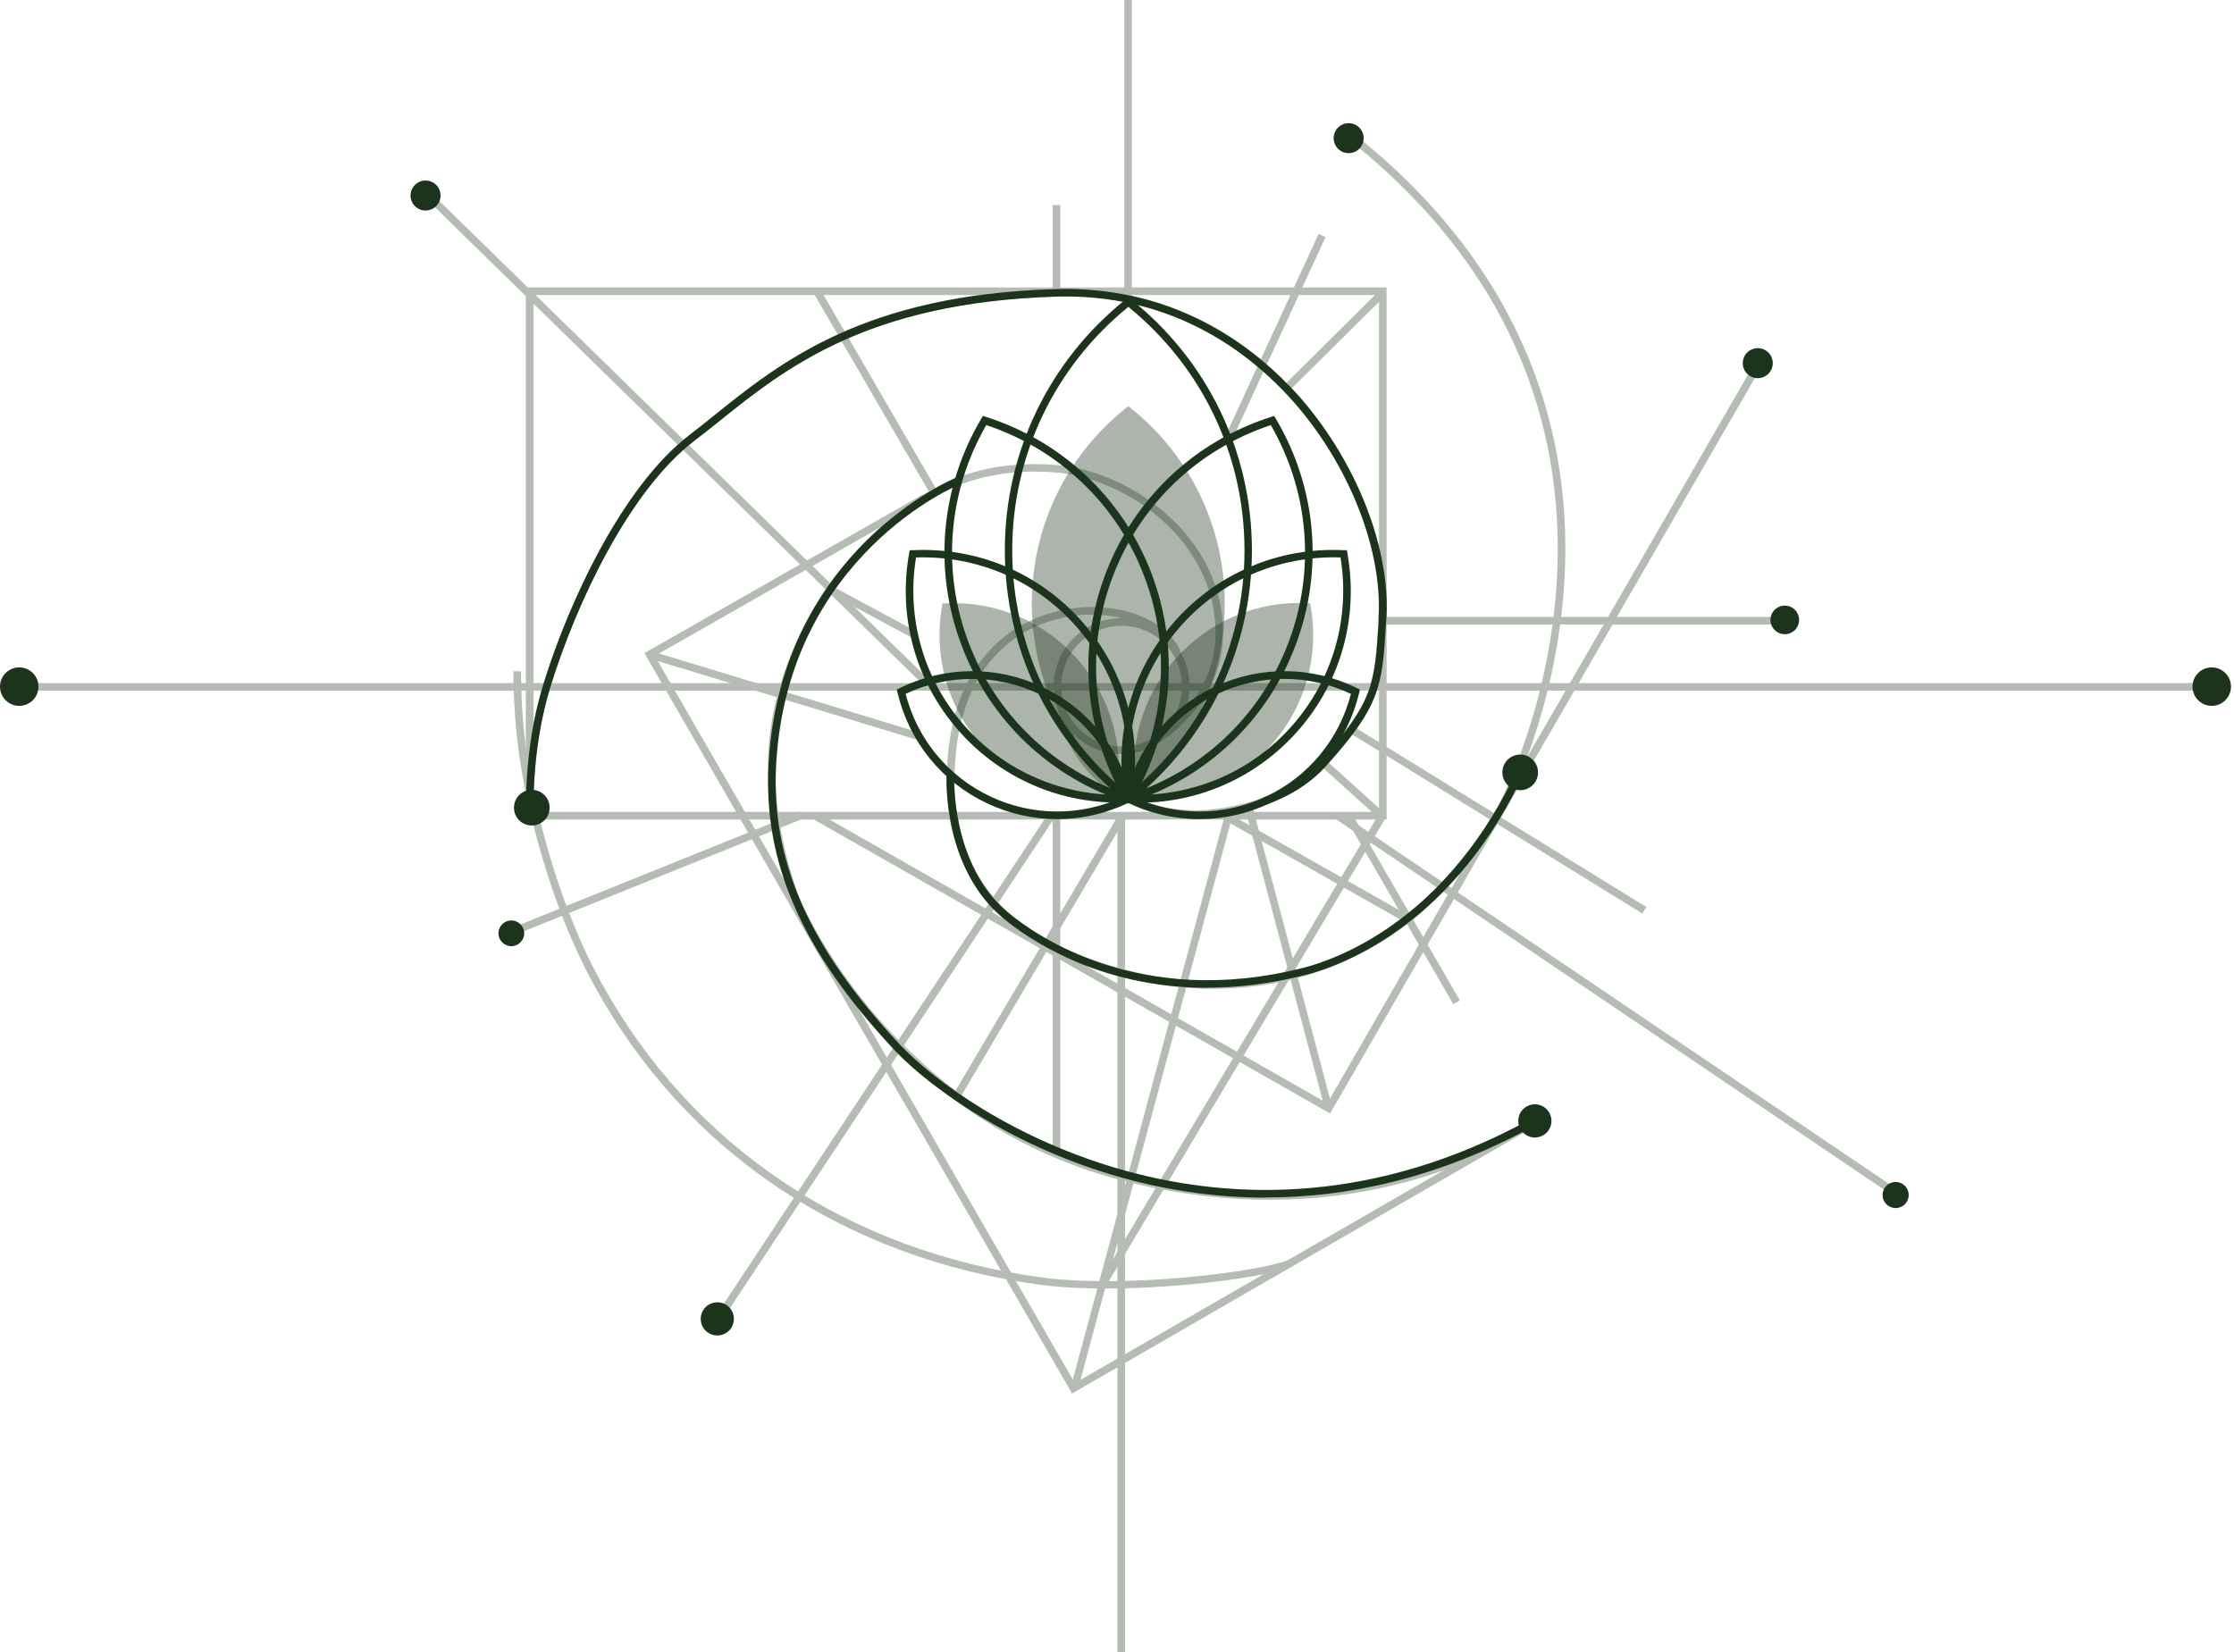 <svg width="530" height="392" viewBox="0 0 530 392" fill="none" xmlns="http://www.w3.org/2000/svg">
<g opacity="0.33">
<path d="M266.104 178.916C257.227 178.916 249.982 171.672 249.982 162.795C249.982 153.919 257.227 146.675 266.104 146.675C274.981 146.675 282.225 153.919 282.225 162.795C282.225 171.672 274.981 178.916 266.104 178.916ZM266.104 148.475C258.19 148.475 251.783 154.882 251.783 162.795C251.783 170.709 258.19 177.115 266.104 177.115C274.018 177.115 280.425 170.709 280.425 162.795C280.425 154.882 274.018 148.475 266.104 148.475Z" fill="#1D341C"/>
<path d="M248.572 193.228L169.692 312.396L171.194 313.39L250.074 194.222L248.572 193.228Z" fill="#1D341C"/>
<path d="M301.237 284.684C291.313 284.684 280.384 283.553 268.575 280.706C240.143 273.797 223.1 259.435 211.459 247.669C198.06 234.187 189.434 217.899 187.55 212.581C183.321 200.648 179.426 182.559 184.702 163.926C193.831 131.602 218.411 117.617 221.174 116.151L221.425 116.026C224.985 114.1 234.406 109.033 250.486 110.331C267.277 111.671 287.125 125.447 289.847 145.377C291.438 156.934 287.251 166.606 277.076 174.855L275.945 173.431C288.8 163.005 289.01 152.537 288.047 145.587C285.45 126.535 266.44 113.388 250.318 112.09C234.783 110.875 225.697 115.774 222.263 117.575L222.012 117.7C219.29 119.166 195.338 132.774 186.419 164.387C181.269 182.559 185.121 200.271 189.266 211.953C191.109 217.187 199.609 233.098 212.758 246.371C224.231 257.97 241.022 272.122 269.036 278.905C298.347 286.023 321.964 282.213 336.578 277.775C352.448 272.96 361.451 266.386 361.535 266.344L362.624 267.809C362.33 268.019 339.216 284.684 301.279 284.684H301.237Z" fill="#1D341C"/>
<path d="M254.341 330.659L253.88 329.863L152.881 154.966L219 117.282L219.879 118.831L155.352 155.636L255.011 328.188L362.04 266.386L362.961 267.936L254.341 330.659Z" fill="#1D341C"/>
<path d="M320.738 193.044L319.179 193.944L344.784 238.292L346.344 237.392L320.738 193.044Z" fill="#1D341C"/>
<path d="M328.96 194.451H124.742V68.209H328.96V194.451V194.451ZM126.585 192.65H327.159V70.009H126.585V192.65Z" fill="#1D341C"/>
<path d="M315.558 264.209L193.077 194.451L193.998 192.86L314.887 261.78L415.719 87.135L417.311 88.014L315.558 264.209Z" fill="#1D341C"/>
<path d="M283.231 194.116C264.89 194.116 252.998 181.094 250.988 168.156L252.789 167.863C254.757 180.592 266.984 193.321 285.743 192.19C289.972 191.897 304.461 190.264 313.17 180.55C325.816 166.481 326.067 162.503 326.989 147.597V146.592C328.119 129.383 318.991 107.652 304.335 92.536C294.118 81.985 276.489 69.549 250.527 70.344C205.68 71.726 186.209 87.344 170.591 99.947C168.622 101.539 166.654 103.088 164.728 104.553C149.151 116.487 136.631 143.368 130.643 162.755C125.786 178.414 126.665 193.195 126.665 193.362L124.864 193.488C124.864 193.488 123.985 178.247 128.926 162.252C134.998 142.614 147.727 115.356 163.639 103.13C165.566 101.664 167.492 100.115 169.46 98.524C185.33 85.795 205.052 69.926 250.485 68.544C277.117 67.79 295.165 80.435 305.633 91.28C320.624 106.731 329.962 129.006 328.873 146.718L328.789 147.723C327.868 162.713 327.617 167.235 314.51 181.764C305.34 191.981 290.265 193.697 285.869 193.991C284.989 194.032 284.11 194.074 283.231 194.074V194.116Z" fill="#1D341C"/>
<path d="M288.131 234.647C280.803 234.647 274.062 233.642 268.283 232.302C257.815 229.874 249.691 225.98 247.974 224.724C247.974 224.724 247.765 224.64 247.597 224.556C240.73 221.123 224.734 210.487 224.609 185.825C224.567 171.589 228.294 160.618 235.789 153.291C244.75 144.456 256.098 143.954 259.322 144.037C269.204 144.247 276.7 147.931 279.924 154.128L278.333 154.966C275.485 149.439 268.367 146.047 259.322 145.838C256.307 145.754 245.588 146.215 237.087 154.547C229.969 161.54 226.409 172.049 226.451 185.783C226.535 209.482 241.861 219.657 248.435 222.923C248.77 223.091 248.979 223.174 249.105 223.3C250.612 224.179 293.449 247.627 333.229 217.564C339.343 212.958 349.099 202.322 355.171 191.729C355.673 190.808 404.498 99.696 319.411 32.66L320.541 31.236C406.801 99.193 357.264 191.687 356.72 192.608C350.523 203.411 340.515 214.256 334.276 218.987C318.531 230.921 302.242 234.605 288.131 234.605V234.647Z" fill="#1D341C"/>
<path d="M102.923 46.403L101.664 47.69L218.582 162.059L219.841 160.772L102.923 46.403Z" fill="#1D341C"/>
<path d="M524.969 162.084H7.536V163.884H524.969V162.084Z" fill="#1D341C"/>
<path d="M255.848 329.236L254.131 328.775L290.77 192.735L292.487 193.195L255.848 329.236Z" fill="#1D341C"/>
<path d="M314.304 263.036L295.168 191.017L296.927 190.557L316.021 262.575L314.304 263.036Z" fill="#1D341C"/>
<path d="M266.902 193.572H265.102V392H266.902V193.572Z" fill="#1D341C"/>
<path d="M262.212 305.41L260.662 304.489L327.158 193.111L328.749 194.033L262.212 305.41Z" fill="#1D341C"/>
<path d="M189.915 192.55L122.656 219.682L123.33 221.351L190.588 194.22L189.915 192.55Z" fill="#1D341C"/>
<path d="M312.846 55.491L290.889 103.095L292.524 103.849L314.481 56.245L312.846 55.491Z" fill="#1D341C"/>
<path d="M268.533 0H266.732V70.344H268.533V0Z" fill="#1D341C"/>
<path d="M220.674 117.156L192.786 69.13L194.335 68.209L222.223 116.235L220.674 117.156Z" fill="#1D341C"/>
<path d="M217.533 175.525L153.969 156.223L154.513 154.506L218.035 173.809L217.533 175.525Z" fill="#1D341C"/>
<path d="M333.48 218.904L289.262 193.865L290.183 192.273L334.36 217.313L333.48 218.904Z" fill="#1D341C"/>
<path d="M197.229 138.978L196.375 140.563L216.024 151.147L216.878 149.562L197.229 138.978Z" fill="#1D341C"/>
<path d="M327.158 194.199L313.633 181.973L314.847 180.633L328.372 192.859L327.158 194.199Z" fill="#1D341C"/>
<path d="M389.632 216.768L319.368 173.389L320.29 171.882L390.595 215.219L389.632 216.768Z" fill="#1D341C"/>
<path d="M305.888 92.703L304.632 91.405L327.621 68.585L328.919 69.883L305.888 92.703Z" fill="#1D341C"/>
<path d="M251.536 193.446H249.735V272.583H251.536V193.446Z" fill="#1D341C"/>
<path d="M251.536 48.655H249.735V69.13H251.536V48.655Z" fill="#1D341C"/>
<path d="M126.123 194.115C123.233 182.768 121.81 171.044 121.81 159.278H123.61C123.61 170.919 125.034 182.517 127.881 193.697L126.123 194.157V194.115Z" fill="#1D341C"/>
<path d="M262.378 305.745C256.851 305.745 251.533 305.493 246.885 304.865C200.363 298.584 162.761 273.42 141.028 233.935C134.915 222.839 129.932 209.482 126.163 194.241L127.922 193.822C131.649 208.938 136.59 222.169 142.619 233.098C164.101 272.038 201.243 296.91 247.136 303.107C266.691 305.745 298.222 301.934 306.011 298.878L306.681 300.552C300.567 302.939 280.384 305.745 262.378 305.745V305.745Z" fill="#1D341C"/>
<path d="M421.208 146.382H327.913V148.183H421.208V146.382Z" fill="#1D341C"/>
<path d="M317.789 192.778L316.78 194.27L448.742 283.475L449.751 281.984L317.789 192.778Z" fill="#1D341C"/>
<path d="M265.504 193.114L226.265 259.515L227.815 260.431L267.055 194.03L265.504 193.114Z" fill="#1D341C"/>
</g>
<path d="M305.633 91.321C295.123 80.519 277.075 67.832 250.485 68.585C205.052 69.967 185.33 85.836 169.46 98.565C167.492 100.156 165.566 101.706 163.639 103.171C147.727 115.356 134.998 142.656 128.926 162.293C123.985 178.288 124.864 193.362 124.864 193.53L126.665 193.404C126.665 193.404 125.786 178.498 130.643 162.796C136.631 143.409 149.151 116.528 164.728 104.595C166.654 103.129 168.581 101.58 170.591 99.989C186.251 87.427 205.722 71.767 250.527 70.386C276.489 69.59 294.076 82.026 304.335 92.578C318.991 107.693 328.119 129.424 327.072 146.634V147.638C326.109 162.503 325.858 166.522 313.212 180.591C309.36 184.904 304.335 187.584 299.603 189.3C299.729 189.426 299.854 189.552 299.98 189.677C300.231 190.096 300.273 190.557 300.189 191.017C305.172 189.217 310.449 186.369 314.552 181.805C327.659 167.276 327.91 162.754 328.831 147.764L328.915 146.759C330.004 129.089 320.665 106.814 305.675 91.321H305.633Z" fill="#1D341C"/>
<path d="M104.517 46.393C104.517 48.361 102.926 49.952 100.958 49.952C98.99 49.952 97.398 48.361 97.398 46.393C97.398 44.425 98.99 42.834 100.958 42.834C102.926 42.834 104.517 44.425 104.517 46.393Z" fill="#1D341C"/>
<path d="M323.517 32.786C323.517 34.754 321.926 36.345 319.958 36.345C317.99 36.345 316.398 34.754 316.398 32.786C316.398 30.818 317.99 29.227 319.958 29.227C321.926 29.227 323.517 30.818 323.517 32.786Z" fill="#1D341C"/>
<path d="M420.578 86.171C420.578 88.139 418.987 89.73 417.019 89.73C415.051 89.73 413.46 88.139 413.46 86.171C413.46 84.203 415.051 82.612 417.019 82.612C418.987 82.612 420.578 84.203 420.578 86.171Z" fill="#1D341C"/>
<path d="M426.816 147.094C426.816 148.978 425.309 150.486 423.424 150.486C421.54 150.486 420.032 148.978 420.032 147.094C420.032 145.21 421.54 143.703 423.424 143.703C425.309 143.703 426.816 145.21 426.816 147.094Z" fill="#1D341C"/>
<path d="M124.363 221.457C124.363 223.132 122.982 224.514 121.307 224.514C119.632 224.514 118.25 223.132 118.25 221.457C118.25 219.782 119.632 218.4 121.307 218.4C122.982 218.4 124.363 219.782 124.363 221.457Z" fill="#1D341C"/>
<path d="M4.564 167.486C7.085 167.486 9.129 165.443 9.129 162.922C9.129 160.401 7.085 158.358 4.564 158.358C2.044 158.358 0 160.401 0 162.922C0 165.443 2.044 167.486 4.564 167.486Z" fill="#1D341C"/>
<path d="M524.719 167.486C527.24 167.486 529.284 165.443 529.284 162.922C529.284 160.401 527.24 158.358 524.719 158.358C522.199 158.358 520.155 160.401 520.155 162.922C520.155 165.443 522.199 167.486 524.719 167.486Z" fill="#1D341C"/>
<path d="M170.176 316.883C172.35 316.883 174.113 315.12 174.113 312.947C174.113 310.773 172.35 309.011 170.176 309.011C168.003 309.011 166.24 310.773 166.24 312.947C166.24 315.12 168.003 316.883 170.176 316.883Z" fill="#1D341C"/>
<path d="M449.725 286.651C451.436 286.651 452.823 285.264 452.823 283.553C452.823 281.841 451.436 280.454 449.725 280.454C448.013 280.454 446.626 281.841 446.626 283.553C446.626 285.264 448.013 286.651 449.725 286.651Z" fill="#1D341C"/>
<path d="M360.196 265.967C360.196 268.144 361.955 269.903 364.132 269.903C366.31 269.903 368.069 268.144 368.069 265.967C368.069 263.79 366.31 262.031 364.132 262.031C361.955 262.031 360.196 263.79 360.196 265.967V265.967Z" fill="#1D341C"/>
<path d="M356.427 183.271C356.427 185.616 358.311 187.5 360.656 187.5C363.001 187.5 364.885 185.616 364.885 183.271C364.885 180.926 363.001 179.042 360.656 179.042C358.311 179.042 356.427 180.926 356.427 183.271Z" fill="#1D341C"/>
<path d="M121.936 191.645C121.936 193.99 123.82 195.874 126.165 195.874C128.509 195.874 130.394 193.99 130.394 191.645C130.394 189.3 128.509 187.416 126.165 187.416C123.82 187.416 121.936 189.3 121.936 191.645Z" fill="#1D341C"/>
<path d="M267.696 190.682L267.152 190.222C248.853 175.65 238.385 153.919 238.385 130.597C238.385 107.274 248.895 85.543 267.152 70.972L267.696 70.511L268.24 70.972C286.539 85.543 297.008 107.274 297.008 130.597C297.008 153.919 286.497 175.65 268.24 190.222L267.696 190.682ZM267.696 72.814C250.193 87.05 240.143 108.028 240.143 130.597C240.143 153.165 250.151 174.143 267.696 188.379C285.2 174.143 295.249 153.123 295.249 130.597C295.249 108.07 285.2 87.05 267.696 72.814Z" fill="#1D341C"/>
<path d="M267.321 190.64L266.944 190.012C257.229 173.557 255.512 153.919 262.296 136.082C269.079 118.245 283.4 104.72 301.615 98.9L302.285 98.691L302.662 99.319C312.419 115.774 314.093 135.412 307.31 153.249C300.526 171.087 286.206 184.611 267.99 190.431L267.321 190.64V190.64ZM264.013 136.752C257.522 153.836 259.03 172.636 268.158 188.463C285.494 182.685 299.145 169.663 305.635 152.579C312.126 135.496 310.618 116.696 301.489 100.868C284.154 106.646 270.503 119.668 264.013 136.752Z" fill="#1D341C"/>
<path d="M268.158 190.64L267.488 190.431C249.272 184.611 234.952 171.087 228.168 153.249C221.385 135.412 223.06 115.774 232.816 99.319L233.193 98.691L233.863 98.9C252.078 104.72 266.399 118.245 273.183 136.082C279.966 153.919 278.291 173.557 268.534 190.012L268.158 190.64ZM233.989 100.868C224.86 116.696 223.353 135.538 229.843 152.579C236.334 169.663 249.984 182.685 267.32 188.463C276.449 172.636 277.956 153.794 271.466 136.752C264.975 119.668 251.324 106.646 233.989 100.868V100.868Z" fill="#1D341C"/>
<path d="M265.141 190.431C250.653 190.431 237.002 184.276 227.413 173.348C217.238 161.791 212.967 146.424 215.688 131.267L215.814 130.555H216.526C231.977 129.802 246.591 135.998 256.767 147.555C266.942 159.111 271.213 174.436 268.491 189.636L268.366 190.348H267.654C266.816 190.431 265.979 190.431 265.141 190.431V190.431ZM217.322 132.272C214.977 146.676 219.122 161.163 228.753 172.133C238.384 183.104 252.202 189.008 266.816 188.589C269.161 174.185 265.016 159.698 255.385 148.727C245.754 137.757 231.936 131.811 217.322 132.272V132.272Z" fill="#1D341C"/>
<path d="M270.207 190.43C269.37 190.43 268.532 190.43 267.695 190.388H266.983L266.857 189.635C264.136 174.435 268.407 159.11 278.582 147.554C288.757 135.997 303.455 129.759 318.823 130.554H319.534L319.66 131.308C322.382 146.507 318.111 161.832 307.935 173.389C298.305 184.317 284.696 190.472 270.207 190.472V190.43ZM268.532 188.588C283.146 189.007 296.965 183.103 306.596 172.132C316.226 161.162 320.372 146.675 318.027 132.271C303.413 131.81 289.595 137.756 279.964 148.726C270.333 159.697 266.187 174.184 268.532 188.588Z" fill="#1D341C"/>
<path d="M250.821 194.367C245.168 194.367 239.515 193.111 234.239 190.641C223.436 185.574 215.689 175.986 212.925 164.346L212.758 163.634L213.386 163.299C224.106 158.023 236.417 157.897 247.22 162.964C258.023 168.03 265.77 177.619 268.534 189.259L268.701 189.971L268.073 190.306C262.588 193.027 256.683 194.367 250.821 194.367ZM214.851 164.639C217.615 175.4 224.943 184.276 234.993 189.008C245.085 193.739 256.558 193.739 266.608 189.008C263.844 178.247 256.516 169.37 246.466 164.639C236.417 159.907 224.901 159.907 214.851 164.639Z" fill="#1D341C"/>
<path d="M284.572 194.367C278.667 194.367 272.763 193.027 267.32 190.306L266.691 189.971L266.859 189.259C269.623 177.619 277.369 168.072 288.173 162.964C298.976 157.897 311.287 158.023 322.007 163.299L322.635 163.634L322.467 164.346C319.703 175.986 311.957 185.532 301.154 190.641C295.878 193.111 290.224 194.367 284.572 194.367ZM268.743 189.008C278.835 193.739 290.308 193.739 300.358 189.008C310.408 184.276 317.736 175.4 320.499 164.639C310.408 159.907 298.934 159.907 288.885 164.639C278.793 169.37 271.507 178.247 268.743 189.008Z" fill="#1D341C"/>
<g opacity="0.37">
<path d="M262.216 189.97C250.868 189.97 240.19 185.155 232.695 176.614C224.739 167.569 221.389 155.552 223.525 143.703L223.609 143.158H224.153C236.213 142.572 247.686 147.387 255.642 156.431C263.598 165.476 266.948 177.451 264.812 189.342L264.729 189.887H264.184C263.514 189.929 262.886 189.97 262.216 189.97V189.97Z" fill="#1D341C"/>
</g>
<g opacity="0.37">
<path d="M270.254 189.929H269.709L269.625 189.342C267.49 177.451 270.84 165.476 278.796 156.431C286.752 147.387 298.183 142.53 310.285 143.116H310.829L310.913 143.703C313.048 155.594 309.698 167.569 301.742 176.614C294.205 185.155 283.569 189.97 272.221 189.97C271.593 189.97 270.923 189.97 270.254 189.929Z" fill="#1D341C"/>
</g>
<g opacity="0.37">
<path d="M267.697 190.013L267.236 189.678C252.999 178.33 244.792 161.373 244.792 143.2C244.792 125.028 252.957 108.07 267.236 96.723L267.655 96.388L268.116 96.723C282.353 108.07 290.56 125.028 290.56 143.2C290.56 161.373 282.395 178.33 268.116 189.678L267.655 190.013H267.697Z" fill="#1D341C"/>
</g>
<path d="M286.498 234.396C260.16 234.396 243.285 222.295 237.883 217.773C223.688 205.882 224.525 184.779 224.567 183.899L226.368 183.983C226.368 184.193 225.53 205.086 239.013 216.392C245.671 222.002 270.461 239.505 309.278 229.623C316.689 227.739 342.106 218.946 358.814 184.946L360.447 185.742C343.405 220.453 317.317 229.414 309.738 231.34C301.322 233.475 293.533 234.354 286.456 234.354L286.498 234.396Z" fill="#1D341C"/>
<path d="M300.318 284.181C256.728 284.181 223.354 261.068 212.132 249.093C190.149 225.561 180.936 204.541 182.36 180.926C185.333 130.429 226.579 113.429 226.997 113.262L227.667 114.937C227.249 115.104 187.092 131.727 184.161 181.01C182.779 204.081 191.823 224.681 213.472 247.836C229.384 264.878 290.938 304.74 362.5 265.883L363.38 267.474C341.061 279.575 319.706 284.139 300.36 284.139L300.318 284.181Z" fill="#1D341C"/>
</svg>
